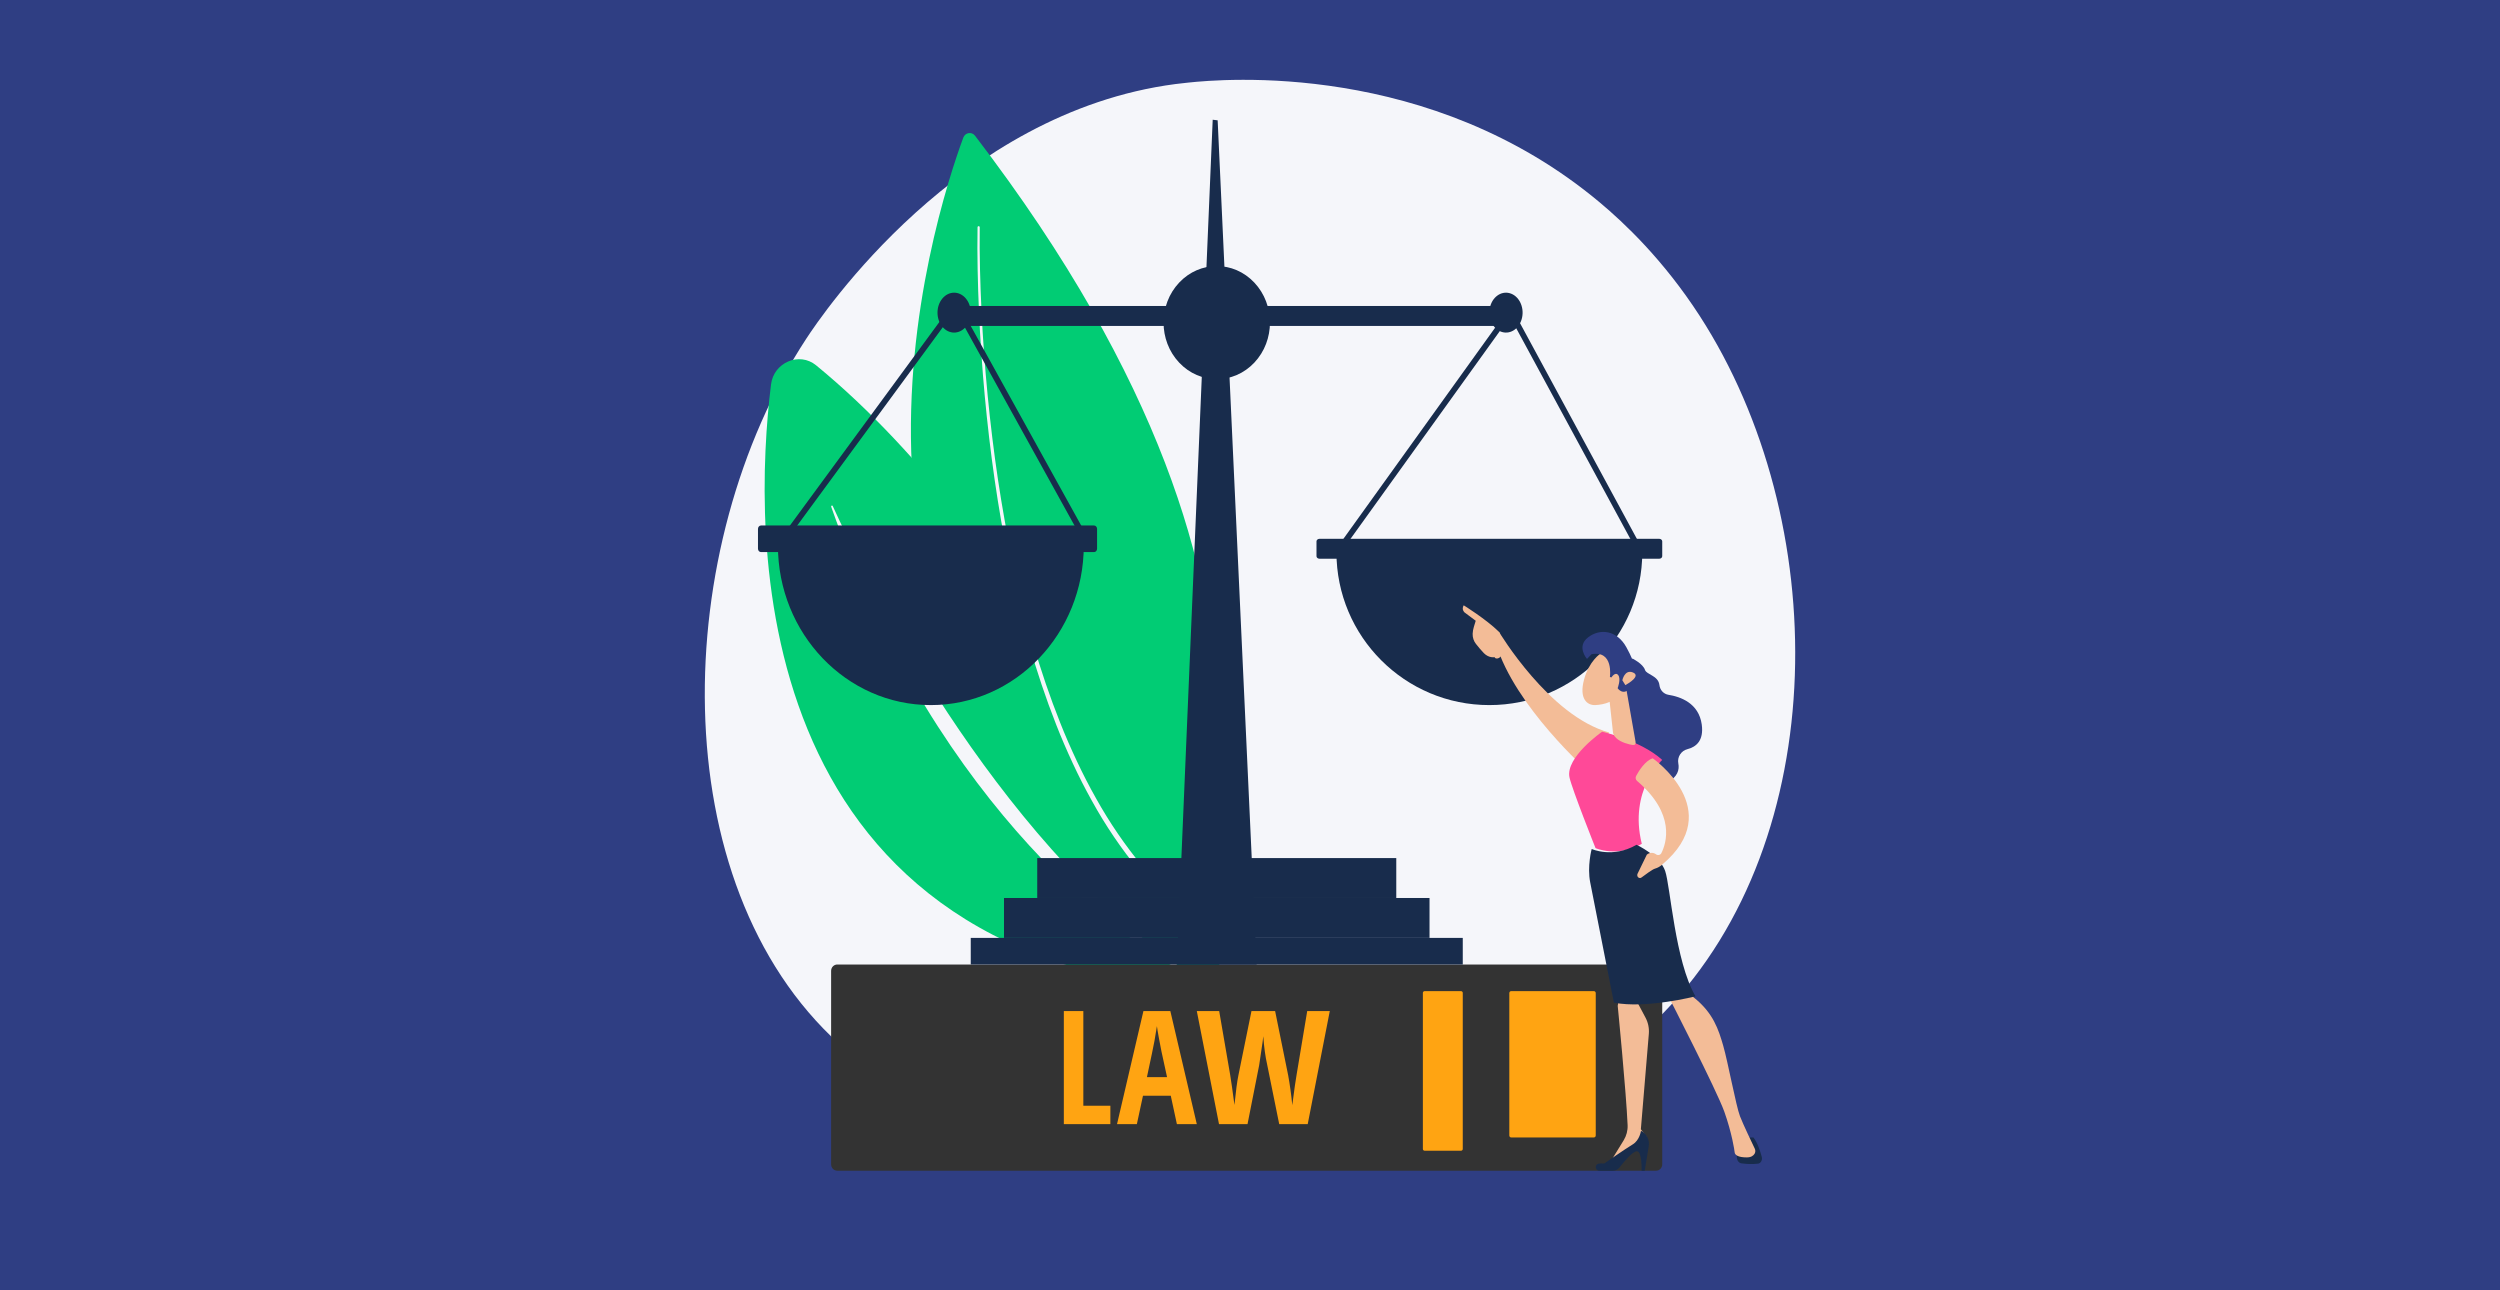 <svg width="680" height="351" viewBox="0 0 680 351" fill="none" xmlns="http://www.w3.org/2000/svg">
<path d="M680 0H0V351H680V0Z" fill="#2F3E83"/>
<g clip-path="url(#clip0_2995_14717)">
<path d="M680 0H0V351H680V0Z" fill="#2F3E83"/>
<path d="M452.612 275.346C444.893 283.307 437.983 287.99 432.695 291.523C381.116 325.988 322.154 316.054 303.925 312.659C274.513 307.182 249.687 303.318 228.355 284.031C179.885 240.211 182.242 148.794 219.28 92.165C223.671 85.451 260.652 30.594 319.741 22.861C321.186 22.673 322.267 22.565 323.214 22.465C332.355 21.496 388.995 16.385 435.188 55.108C441.8 60.652 452.439 70.65 462.306 85.899C498.38 141.661 498.495 228.019 452.612 275.346Z" fill="#F5F6FA"/>
<path d="M328.868 269.573C331.605 269.772 333.558 266.85 332.45 264.224C322.384 240.347 280.624 147.355 221.96 99.349C217.411 95.626 210.461 98.573 209.72 104.558C204.841 143.97 201.391 260.362 328.868 269.573Z" fill="#01CC74"/>
<path d="M321.777 263.556C322.107 263.787 321.787 264.299 321.426 264.116C308.178 257.303 255.631 221.684 226.078 137.819C225.984 137.55 226.38 137.373 226.498 137.632C235.202 156.755 269.617 226.868 321.777 263.556Z" fill="#F5F6FA"/>
<path d="M262.02 37.428C254.15 58.757 213.226 184.827 319.953 246.062C319.953 246.062 367.416 170.286 265.202 36.91C264.308 35.744 262.534 36.035 262.02 37.428Z" fill="#01CC74"/>
<path d="M266.486 61.851C266.394 69.479 266.614 77.124 266.98 84.751C267.345 92.378 267.906 99.998 268.646 107.599C270.13 122.796 272.321 137.929 275.469 152.854C278.618 167.778 282.748 182.497 288.384 196.619C289.781 200.152 291.308 203.629 292.923 207.062C294.537 210.496 296.269 213.868 298.129 217.165C301.793 223.756 306.068 230.005 310.897 235.836C311.019 235.983 311.076 236.169 311.062 236.356C311.047 236.544 310.959 236.718 310.817 236.846C310.747 236.906 310.667 236.951 310.579 236.98C310.49 237.009 310.396 237.021 310.303 237.013C310.211 237.005 310.12 236.978 310.04 236.937C309.958 236.893 309.886 236.833 309.829 236.763C304.968 230.844 300.673 224.505 296.996 217.822C295.135 214.487 293.398 211.084 291.791 207.612C290.182 204.147 288.659 200.639 287.268 197.071C281.663 182.837 277.6 168.03 274.491 153.057C271.382 138.085 269.275 122.898 267.851 107.668C267.146 100.052 266.622 92.421 266.285 84.775C265.95 77.131 265.763 69.486 265.892 61.827C265.888 61.786 265.894 61.746 265.909 61.708C265.923 61.67 265.944 61.635 265.973 61.606C266.001 61.577 266.036 61.554 266.073 61.538C266.112 61.523 266.153 61.515 266.194 61.516C266.236 61.516 266.277 61.525 266.314 61.542C266.351 61.559 266.384 61.584 266.412 61.614C266.439 61.644 266.46 61.679 266.472 61.718C266.484 61.756 266.488 61.797 266.484 61.837L266.486 61.851Z" fill="#F5F6FA"/>
<path d="M450.447 262.345H227.745C226.816 262.345 226.064 263.118 226.064 264.074V316.705C226.064 317.66 226.816 318.433 227.745 318.433H450.447C451.376 318.433 452.128 317.66 452.128 316.705V264.074C452.128 263.118 451.376 262.345 450.447 262.345Z" fill="#333333"/>
<path d="M433.539 269.583H411.035C410.757 269.583 410.532 269.823 410.532 270.122V308.847C410.532 309.146 410.757 309.387 411.035 309.387H433.539C433.817 309.387 434.043 309.146 434.043 308.847V270.122C434.043 269.823 433.817 269.583 433.539 269.583Z" fill="#FFA412"/>
<path d="M397.369 269.583H387.525C387.247 269.583 387.021 269.796 387.021 270.06V312.528C387.021 312.792 387.247 313.005 387.525 313.005H397.369C397.647 313.005 397.872 312.792 397.872 312.528V270.06C397.872 269.796 397.647 269.583 397.369 269.583Z" fill="#FFA412"/>
<path d="M289.362 305.766V275.01H294.666V300.761H302.021V305.768L289.362 305.766Z" fill="#FFA412"/>
<path d="M320.116 305.768L318.449 298.035H310.893L309.226 305.768H303.83L311.011 275.01H318.333L325.532 305.768H320.116ZM317.439 292.987L315.892 285.864C315.799 285.431 315.59 284.344 315.267 282.605C314.943 280.867 314.748 279.704 314.681 279.117C314.509 280.319 314.29 281.642 314.024 283.087C313.76 284.533 313.071 287.832 311.962 292.987H317.439Z" fill="#FFA412"/>
<path d="M355.7 305.768H347.945L344.685 289.653C344.181 287.451 343.823 284.849 343.613 281.847L343.43 283.403L342.494 289.735L339.326 305.768H331.57L325.532 275.01H331.619L334.609 292.368C334.896 294.107 335.285 296.834 335.77 300.551C336.151 296.793 336.508 294.107 336.843 292.493L340.4 275.01H346.832L350.385 292.497C350.857 295.093 351.23 297.794 351.502 300.599C352.034 296.446 352.423 293.705 352.666 292.372L355.56 275.014H361.702L355.7 305.768Z" fill="#FFA412"/>
<path d="M341.809 262.345H320.106L329.855 32.567L331.202 32.729L341.809 262.345Z" fill="#182C4C"/>
<path d="M379.787 233.397H282.128V244.253H379.787V233.397Z" fill="#182C4C"/>
<path d="M388.83 244.253H273.085V255.108H388.83V244.253Z" fill="#182C4C"/>
<path d="M397.872 255.108H264.043V262.345H397.872V255.108Z" fill="#182C4C"/>
<path d="M412.34 83.227H256.808V88.655H412.34V83.227Z" fill="#182C4C"/>
<path d="M212.865 148.361L211.596 147.39L260.032 81.418L296.596 147.478L295.215 148.274L259.845 84.373L212.865 148.361Z" fill="#182C4C"/>
<path d="M262.718 88.874C264.484 86.754 264.484 83.318 262.718 81.198C260.953 79.078 258.09 79.078 256.324 81.198C254.559 83.318 254.559 86.755 256.324 88.874C258.09 90.994 260.953 90.994 262.718 88.874Z" fill="#182C4C"/>
<path d="M364.752 150.17L363.511 149.199L410.916 83.227L446.702 149.286L445.351 150.083L410.733 86.182L364.752 150.17Z" fill="#182C4C"/>
<path d="M341.188 98.624C346.838 92.619 346.838 82.881 341.188 76.876C335.537 70.87 326.378 70.87 320.727 76.876C315.077 82.881 315.077 92.619 320.727 98.624C326.378 104.63 335.537 104.63 341.188 98.624Z" fill="#182C4C"/>
<path d="M414.027 86.283C414.601 83.366 413.096 80.443 410.667 79.755C408.237 79.066 405.803 80.873 405.228 83.79C404.655 86.706 406.161 89.629 408.59 90.318C411.019 91.006 413.454 89.2 414.027 86.283Z" fill="#182C4C"/>
<path d="M405.106 191.784C428.079 191.784 446.702 173.152 446.702 150.17H363.511C363.511 173.154 382.133 191.784 405.106 191.784Z" fill="#182C4C"/>
<path d="M451.288 146.552H358.925C358.461 146.552 358.085 146.862 358.085 147.245V151.286C358.085 151.669 358.461 151.979 358.925 151.979H451.288C451.751 151.979 452.128 151.669 452.128 151.286V147.245C452.128 146.862 451.751 146.552 451.288 146.552Z" fill="#182C4C"/>
<path d="M253.192 191.784C276.165 191.784 294.787 172.342 294.787 148.361H211.596C211.596 172.342 230.218 191.784 253.192 191.784Z" fill="#182C4C"/>
<path d="M297.58 142.933H206.994C206.539 142.933 206.17 143.347 206.17 143.858V149.245C206.17 149.756 206.539 150.17 206.994 150.17H297.58C298.035 150.17 298.404 149.756 298.404 149.245V143.858C298.404 143.347 298.035 142.933 297.58 142.933Z" fill="#182C4C"/>
<path d="M444.031 179.119C444.031 179.119 446.911 180.558 447.44 182.221C447.871 183.549 451.051 183.723 451.366 186.342C451.435 186.997 451.713 187.61 452.152 188.087C452.593 188.564 453.175 188.88 453.805 188.983C457.058 189.496 462.073 191.237 462.875 197.059C463.488 201.502 461.29 203.188 458.982 203.771C457.289 204.199 456.162 205.898 456.505 207.661C456.834 209.352 456.345 211.307 453.502 212.852C447.132 216.316 440.771 204.646 440.771 204.646L439.468 184.265L444.031 179.119Z" fill="#2F3E83"/>
<path d="M407.739 171.881C407.739 171.881 421.408 194.797 437.66 199.225C437.66 199.225 434.493 208.785 432.048 209.876C432.048 209.876 412.053 192.192 406.915 175.134L407.739 171.881Z" fill="#F3BC97"/>
<path d="M472.03 310.933L472.44 314.973C472.477 315.345 472.618 315.692 472.84 315.958C473.063 316.22 473.354 316.389 473.667 316.43C474.75 316.58 476.49 316.732 478.194 316.517C478.369 316.493 478.539 316.423 478.689 316.312C478.84 316.201 478.966 316.052 479.064 315.873C479.16 315.697 479.221 315.497 479.245 315.287C479.268 315.077 479.252 314.865 479.2 314.665C478.784 313.104 478.024 310.764 476.93 309.387H473.175C473.01 309.387 472.849 309.428 472.701 309.51C472.553 309.589 472.419 309.707 472.31 309.852C472.202 309.999 472.122 310.171 472.073 310.356C472.024 310.542 472.01 310.74 472.03 310.933Z" fill="#182C4C"/>
<path d="M440.7 269.583L440.018 273.599C440.018 273.599 442.306 296.77 442.712 306.037C442.776 307.49 442.401 308.927 441.638 310.165L437.66 316.624L447.769 310.66L447.97 309.426L446.315 307.15L448.483 281.196C448.61 279.672 448.295 278.142 447.575 276.792L445.485 272.859L440.7 269.583Z" fill="#F3BC97"/>
<path d="M435.021 318.433H438.718C439.059 318.433 439.396 318.357 439.702 318.209C440.008 318.06 440.275 317.845 440.483 317.578C441.637 316.099 444.024 313.214 445.167 313.138C446.703 313.036 446.506 318.433 446.506 318.433H447.368L448.46 311.726C448.594 310.904 448.462 310.061 448.083 309.316C447.705 308.572 447.1 307.964 446.351 307.577C446.351 307.577 446 310.144 444.096 311.279C442.193 312.415 436.344 316.481 436.344 316.481C435.843 316.423 435.337 316.436 434.841 316.52C433.671 316.729 433.834 318.433 435.021 318.433Z" fill="#182C4C"/>
<path d="M453.936 271.245C453.936 271.245 466.938 296.565 469.003 302.351C471.07 308.137 471.795 312.956 471.822 313.416C471.866 314.13 472.73 314.814 475.114 314.814C476.348 314.814 476.946 314.309 477.246 313.819C477.369 313.612 477.438 313.375 477.446 313.135C477.455 312.892 477.404 312.652 477.299 312.436C476.546 310.873 474.156 305.879 473.276 303.615C472.22 300.91 469.951 288.656 468.705 284.394C467.461 280.133 466.054 275.512 460.631 271.254C460.625 271.245 456.904 267.503 453.936 271.245Z" fill="#F3BC97"/>
<path d="M446.57 229.527C442.947 214.948 452.128 206.702 452.128 206.702C446.334 201.422 435.782 199.021 435.782 199.021C435.782 199.021 425.713 206.012 426.907 211.481C427.605 214.689 433.984 230.692 433.984 230.692C433.984 230.692 439.883 233.342 446.57 229.527Z" fill="#FF4998"/>
<path d="M452.921 236.895C451.493 232.735 445.137 229.778 445.137 229.778C438.655 233.539 432.94 230.926 432.94 230.926C432.94 230.926 431.661 235.659 432.546 240.057C433.43 244.455 438.978 272.723 438.978 272.723C447.723 274.435 461.17 271 461.17 271C455.6 261.441 454.349 241.054 452.921 236.895Z" fill="#182C4C"/>
<path d="M442.403 187.687L444.855 201.668C445.09 202.902 444.206 202.694 443.224 202.466C441.616 202.081 439.546 201.288 438.851 199.702C438.784 199.537 438.743 199.358 438.726 199.175L437.672 189.478C437.632 189.104 437.688 188.723 437.835 188.392C437.981 188.062 438.207 187.801 438.48 187.649L440.513 186.505C440.698 186.401 440.897 186.35 441.097 186.356C441.298 186.362 441.495 186.423 441.676 186.535C441.857 186.649 442.014 186.81 442.141 187.01C442.266 187.209 442.356 187.439 442.403 187.687Z" fill="#F3BC97"/>
<path d="M449.54 206.258C449.54 206.258 469.794 220.347 452.132 235.15C452.132 235.15 451.458 235.891 450.131 236.276C449.463 236.469 447.485 237.925 446.481 238.684C446.404 238.741 446.318 238.783 446.222 238.806C446.129 238.828 446.032 238.83 445.937 238.814C445.844 238.798 445.753 238.761 445.673 238.708C445.594 238.655 445.526 238.588 445.476 238.509C445.392 238.378 445.344 238.23 445.334 238.077C445.325 237.925 445.356 237.772 445.423 237.633L447.932 232.478C448.269 232.172 448.707 231.995 449.168 231.975C449.627 231.957 450.079 232.097 450.441 232.372C450.553 232.457 450.683 232.519 450.821 232.549C450.96 232.578 451.105 232.578 451.243 232.547C451.382 232.516 451.512 232.457 451.623 232.372C451.735 232.286 451.826 232.179 451.888 232.054C453.254 229.349 455.832 221.399 445.278 212.413C445.088 212.248 444.957 212.024 444.912 211.78C444.867 211.535 444.906 211.283 445.026 211.061C445.768 209.673 447.465 206.923 449.54 206.258Z" fill="#F3BC97"/>
<path d="M435.359 177.758C435.359 177.758 432.204 179.776 430.844 184.912C429.483 190.048 431.69 191.89 433.949 191.779C436.207 191.665 439.484 191.005 442.319 187.321C445.157 183.634 439.494 175.291 435.359 177.758Z" fill="#F3BC97"/>
<path d="M437.893 184.141C437.893 184.141 438.98 176.828 432.893 177.945L431.663 179.225C431.663 179.225 428.678 175.877 431.979 173.346C435.282 170.817 439.852 171.463 442.384 176.07C444.919 180.679 445.834 183.915 443.713 186.777C441.593 189.641 439.995 187.186 439.995 187.186C439.995 187.186 440.969 184.707 440.162 183.644C439.354 182.582 438.312 184.263 438.312 184.263L437.893 184.141Z" fill="#2F3E83"/>
<path d="M441.277 185.033C441.277 185.033 441.892 182.034 444.104 182.891C446.316 183.751 443.306 185.693 442.1 186.356L441.277 185.033Z" fill="#F3BC97"/>
<path d="M406.542 178.74C406.501 179.243 408.187 179.588 408.723 177.446C408.576 176.515 408.315 172.441 407.666 171.807C404.24 168.435 398.128 164.644 398.128 164.644C397.447 165.802 398.341 166.564 398.341 166.564L401.395 168.847C401.078 170.019 400.611 171.049 400.559 172.383C400.529 173.4 400.852 174.39 401.46 175.148C402.067 175.92 402.886 176.912 403.621 177.665C405.019 179.085 406.542 178.74 406.542 178.74Z" fill="#F3BC97"/>
<path d="M404.59 177.309L405.141 177.09C405.067 176.914 403.355 172.814 402.533 171.961C402.218 171.637 402.067 171.36 402.083 171.136C402.096 170.998 402.161 170.87 402.265 170.775L405.146 172.296L406.418 174.263L406.915 173.951L405.558 171.855L402.183 170.072L402.029 170.195C401.687 170.466 401.51 170.767 401.491 171.101C401.467 171.498 401.665 171.913 402.105 172.363C402.723 173.004 404.11 176.147 404.59 177.309Z" fill="#F3BC97"/>
</g>
<defs>
<clipPath id="clip0_2995_14717">
<rect width="680" height="351" fill="white"/>
</clipPath>
</defs>
</svg>
